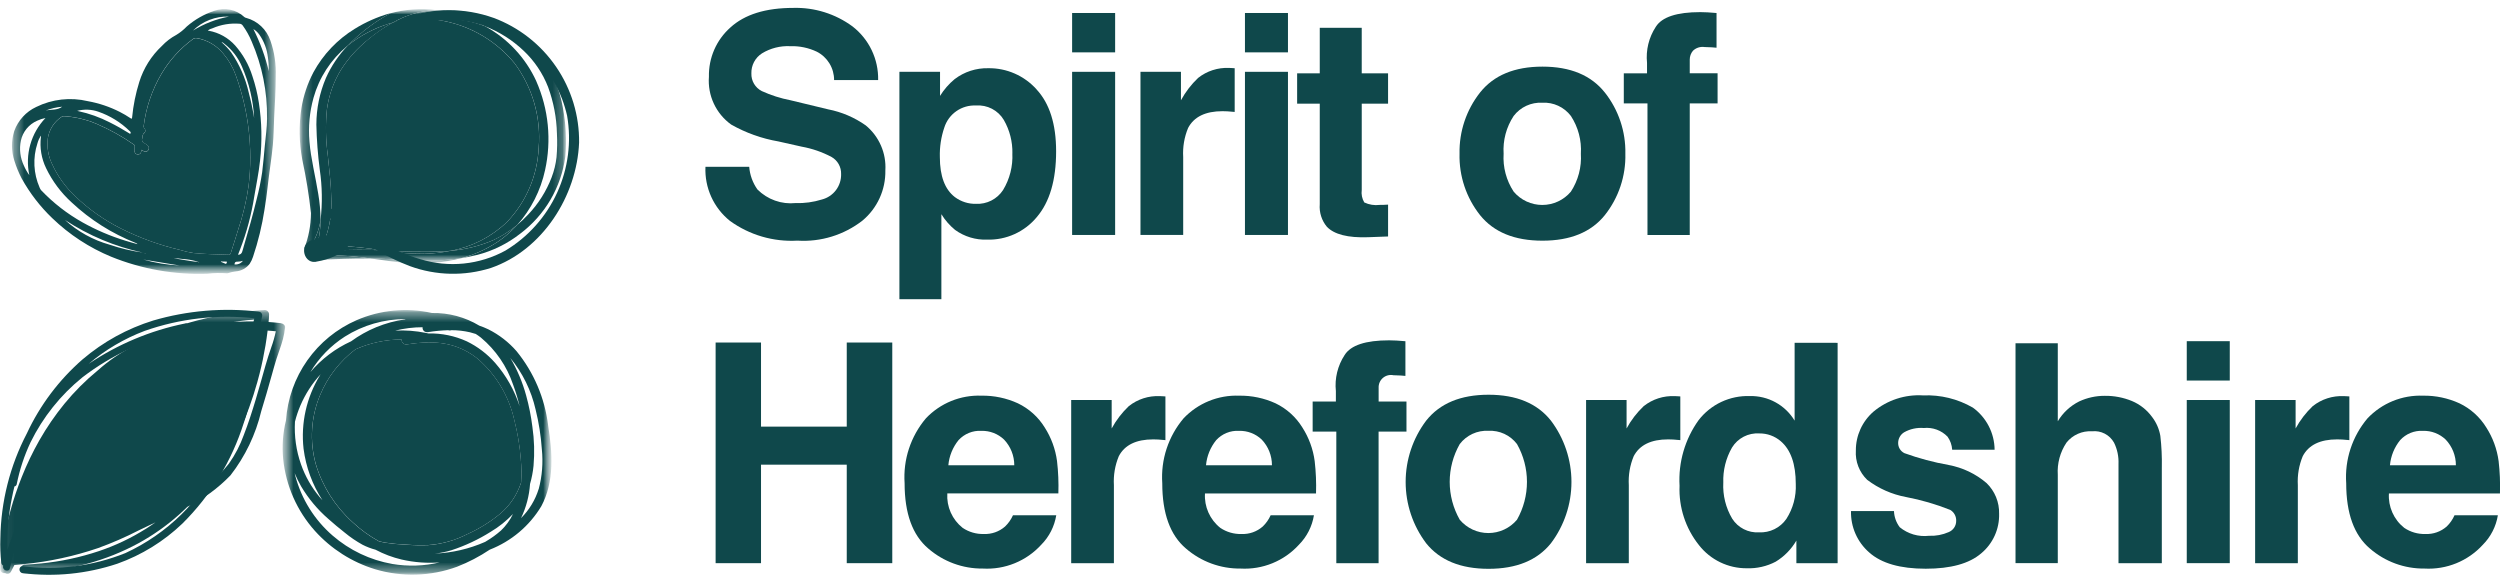 <svg width="260" height="60" viewBox="0 0 260 60" fill="none" xmlns="http://www.w3.org/2000/svg">
<path d="M82.738 21.122C83.666 21.151 84.592 21.024 85.478 20.748C86.064 20.597 86.581 20.252 86.944 19.768C87.307 19.284 87.494 18.691 87.475 18.086C87.484 17.73 87.397 17.379 87.222 17.07C87.048 16.76 86.793 16.503 86.484 16.327C85.509 15.809 84.46 15.447 83.373 15.252L80.958 14.71C79.228 14.412 77.563 13.817 76.036 12.951C75.259 12.389 74.638 11.638 74.234 10.768C73.83 9.899 73.656 8.94 73.728 7.984C73.706 7.02 73.894 6.062 74.278 5.178C74.663 4.293 75.236 3.503 75.957 2.862C77.444 1.502 79.626 0.822 82.505 0.822C84.713 0.76 86.878 1.437 88.658 2.745C89.507 3.402 90.192 4.249 90.655 5.218C91.119 6.187 91.349 7.252 91.327 8.326H86.746C86.748 7.717 86.582 7.12 86.266 6.6C85.95 6.08 85.496 5.657 84.955 5.38C84.091 4.969 83.141 4.772 82.185 4.803C81.151 4.752 80.127 5.012 79.244 5.551C78.896 5.774 78.611 6.083 78.419 6.449C78.226 6.814 78.132 7.224 78.144 7.637C78.131 8.015 78.225 8.389 78.418 8.714C78.61 9.04 78.892 9.304 79.23 9.474C80.179 9.907 81.177 10.226 82.202 10.424L86.133 11.373C87.537 11.647 88.866 12.215 90.034 13.039C90.72 13.603 91.263 14.322 91.618 15.136C91.974 15.95 92.131 16.838 92.077 17.724C92.096 18.718 91.892 19.704 91.478 20.608C91.065 21.512 90.454 22.312 89.69 22.947C87.766 24.441 85.364 25.18 82.933 25.026C80.43 25.169 77.954 24.445 75.921 22.978C75.082 22.307 74.413 21.448 73.97 20.47C73.526 19.492 73.319 18.423 73.367 17.35H77.918C77.986 18.196 78.28 19.008 78.77 19.701C79.284 20.22 79.909 20.616 80.598 20.861C81.286 21.107 82.021 21.194 82.748 21.118" fill="#0F484B"/>
<path d="M107.793 9.291C109.155 10.754 109.836 12.902 109.836 15.735C109.836 18.724 109.168 21.003 107.832 22.572C107.206 23.33 106.416 23.935 105.522 24.343C104.628 24.75 103.652 24.948 102.67 24.922C101.474 24.967 100.297 24.611 99.326 23.91C98.764 23.449 98.283 22.896 97.903 22.276V31.119H93.538V7.467H97.764V9.974C98.171 9.314 98.685 8.725 99.283 8.23C100.286 7.465 101.52 7.065 102.782 7.094C103.726 7.081 104.662 7.27 105.527 7.649C106.392 8.028 107.166 8.587 107.797 9.289M105.289 15.952C105.313 14.736 105.006 13.535 104.4 12.48C104.106 11.984 103.679 11.58 103.168 11.314C102.657 11.047 102.082 10.929 101.508 10.972C100.782 10.935 100.065 11.14 99.469 11.554C98.872 11.968 98.429 12.568 98.21 13.26C97.871 14.251 97.714 15.295 97.745 16.342C97.745 18.314 98.266 19.7 99.309 20.499C99.943 20.971 100.717 21.218 101.508 21.199C102.06 21.225 102.61 21.107 103.102 20.856C103.595 20.605 104.014 20.229 104.317 19.767C105.013 18.62 105.35 17.292 105.284 15.952" fill="#0F484B"/>
<path d="M115.974 5.445H111.5V1.351H115.974V5.445ZM115.974 24.436H111.5V7.469H115.974V24.436Z" fill="#0F484B"/>
<path d="M127.144 11.564C125.369 11.564 124.175 12.145 123.563 13.308C123.166 14.262 122.991 15.295 123.052 16.328V24.436H118.609V7.469H122.819V10.428C123.287 9.566 123.888 8.783 124.599 8.108C125.512 7.383 126.655 7.013 127.819 7.065C127.902 7.065 127.972 7.065 128.029 7.072C128.085 7.08 128.212 7.085 128.407 7.096V11.642C128.129 11.611 127.881 11.59 127.664 11.579C127.447 11.568 127.272 11.563 127.139 11.564" fill="#0F484B"/>
<path d="M133.948 5.445H129.475V1.351H133.948V5.445ZM133.948 24.436H129.475V7.469H133.948V24.436Z" fill="#0F484B"/>
<path d="M144.36 21.277V24.593L142.27 24.671C140.186 24.744 138.762 24.382 137.998 23.586C137.452 22.93 137.185 22.086 137.255 21.235V10.784H134.902V7.624H137.255V2.892H141.62V7.624H144.359V10.784H141.621V19.751C141.56 20.202 141.653 20.661 141.884 21.053C142.385 21.292 142.944 21.381 143.494 21.31C143.628 21.31 143.77 21.31 143.92 21.303C144.069 21.295 144.216 21.29 144.36 21.28" fill="#0F484B"/>
<path d="M166.901 9.618C168.33 11.429 169.086 13.68 169.037 15.986C169.096 18.301 168.34 20.563 166.901 22.377C165.477 24.146 163.315 25.031 160.415 25.031C157.514 25.031 155.352 24.146 153.928 22.377C152.489 20.563 151.733 18.301 151.792 15.986C151.744 13.68 152.499 11.429 153.928 9.618C155.354 7.826 157.517 6.929 160.416 6.929C163.314 6.929 165.476 7.827 166.902 9.623M160.4 10.682C159.829 10.652 159.259 10.761 158.74 11.001C158.221 11.241 157.768 11.604 157.421 12.059C156.654 13.221 156.287 14.601 156.376 15.991C156.288 17.382 156.655 18.765 157.421 19.93C157.786 20.364 158.241 20.712 158.755 20.952C159.269 21.191 159.83 21.315 160.397 21.315C160.964 21.315 161.524 21.191 162.038 20.952C162.552 20.712 163.008 20.364 163.373 19.93C164.133 18.762 164.497 17.381 164.41 15.991C164.498 14.602 164.134 13.223 163.373 12.059C163.027 11.604 162.576 11.241 162.058 11.001C161.54 10.761 160.971 10.651 160.4 10.682Z" fill="#0F484B"/>
<path d="M178.52 1.351V4.963C178.272 4.931 177.857 4.908 177.275 4.892C177.057 4.86 176.835 4.878 176.625 4.945C176.416 5.012 176.225 5.127 176.067 5.28C175.852 5.535 175.734 5.858 175.734 6.191V7.623H178.629V10.754H175.734V24.438H171.337V10.754H168.875V7.624H171.291V6.539C171.155 5.221 171.477 3.895 172.204 2.787C172.844 1.77 174.387 1.261 176.832 1.261C177.111 1.261 177.364 1.269 177.592 1.284C177.819 1.299 178.129 1.323 178.52 1.354" fill="#0F484B"/>
<path d="M88.062 58.57V48.326H79.146V58.57H74.424V35.623H79.146V44.369H88.062V35.623H92.797V58.57H88.062Z" fill="#0F484B"/>
<path d="M109.851 53.587C109.662 54.748 109.115 55.821 108.287 56.655C107.523 57.492 106.582 58.148 105.533 58.576C104.483 59.005 103.352 59.194 102.22 59.13C100.135 59.153 98.114 58.411 96.539 57.045C94.899 55.654 94.079 53.391 94.079 50.256C93.913 47.801 94.71 45.378 96.3 43.5C97.04 42.722 97.937 42.11 98.931 41.704C99.925 41.299 100.994 41.11 102.067 41.149C103.375 41.129 104.67 41.4 105.86 41.944C107.009 42.495 107.977 43.365 108.646 44.45C109.326 45.509 109.765 46.705 109.931 47.952C110.06 49.069 110.107 50.193 110.07 51.316H98.521C98.477 51.998 98.6 52.679 98.877 53.303C99.155 53.926 99.58 54.474 100.115 54.897C100.763 55.334 101.532 55.558 102.313 55.535C103.124 55.571 103.917 55.292 104.527 54.757C104.874 54.425 105.152 54.028 105.348 53.59L109.851 53.587ZM105.485 48.388C105.487 47.396 105.108 46.44 104.425 45.719C104.112 45.419 103.741 45.183 103.336 45.027C102.931 44.871 102.499 44.797 102.065 44.808C101.622 44.783 101.179 44.856 100.768 45.023C100.357 45.19 99.988 45.447 99.688 45.774C99.082 46.521 98.713 47.432 98.628 48.389L105.485 48.388Z" fill="#0F484B"/>
<path d="M119.938 45.696C118.163 45.696 116.969 46.277 116.357 47.44C115.96 48.395 115.785 49.427 115.846 50.46V58.57H111.404V41.601H115.614V44.559C116.083 43.698 116.684 42.915 117.395 42.239C118.307 41.515 119.451 41.145 120.615 41.197C120.697 41.197 120.767 41.197 120.824 41.204C120.882 41.212 121.008 41.217 121.204 41.228V45.774C120.925 45.743 120.678 45.722 120.461 45.711C120.244 45.7 120.068 45.695 119.934 45.696" fill="#0F484B"/>
<path d="M136.649 53.587C136.46 54.748 135.913 55.82 135.085 56.655C134.321 57.492 133.38 58.148 132.331 58.576C131.281 59.005 130.15 59.194 129.018 59.13C126.933 59.153 124.912 58.411 123.337 57.045C121.696 55.654 120.875 53.392 120.876 50.257C120.71 47.802 121.507 45.378 123.097 43.501C123.837 42.723 124.733 42.111 125.727 41.706C126.721 41.3 127.79 41.111 128.863 41.15C130.17 41.13 131.466 41.401 132.656 41.944C133.805 42.496 134.772 43.366 135.442 44.451C136.122 45.51 136.561 46.706 136.727 47.953C136.856 49.069 136.903 50.194 136.867 51.317H125.318C125.275 51.998 125.398 52.68 125.675 53.303C125.953 53.927 126.377 54.474 126.912 54.898C127.56 55.335 128.33 55.559 129.111 55.536C129.922 55.572 130.714 55.293 131.324 54.758C131.671 54.426 131.95 54.03 132.146 53.591L136.649 53.587ZM132.283 48.388C132.285 47.395 131.906 46.44 131.223 45.719C130.909 45.418 130.539 45.183 130.134 45.027C129.728 44.871 129.296 44.796 128.862 44.808C128.419 44.783 127.976 44.856 127.565 45.023C127.153 45.19 126.785 45.447 126.485 45.774C125.879 46.521 125.51 47.431 125.425 48.389L132.283 48.388Z" fill="#0F484B"/>
<path d="M146.163 35.483V39.094C145.916 39.063 145.501 39.04 144.917 39.024C144.727 38.984 144.53 38.988 144.342 39.035C144.153 39.083 143.978 39.173 143.829 39.298C143.681 39.424 143.563 39.582 143.484 39.76C143.406 39.938 143.37 40.132 143.378 40.326V41.759H146.273V44.888H143.373V58.572H138.977V44.888H136.516V41.756H138.931V40.671C138.793 39.353 139.116 38.028 139.843 36.92C140.483 35.903 142.026 35.394 144.472 35.394C144.75 35.394 145.003 35.402 145.231 35.417C145.459 35.432 145.769 35.456 146.16 35.487" fill="#0F484B"/>
<path d="M161.296 43.745C162.682 45.583 163.431 47.822 163.431 50.124C163.431 52.426 162.682 54.665 161.296 56.502C159.871 58.272 157.709 59.157 154.809 59.157C151.91 59.157 149.748 58.272 148.323 56.502C146.937 54.665 146.187 52.426 146.188 50.124C146.187 47.822 146.937 45.583 148.323 43.745C149.748 41.95 151.91 41.052 154.809 41.052C157.709 41.052 159.871 41.95 161.296 43.745ZM154.794 44.803C154.223 44.773 153.653 44.883 153.134 45.123C152.614 45.364 152.162 45.727 151.814 46.181C151.13 47.38 150.769 48.736 150.769 50.116C150.769 51.496 151.13 52.853 151.814 54.051C152.179 54.485 152.635 54.834 153.149 55.074C153.663 55.313 154.223 55.437 154.79 55.437C155.358 55.437 155.918 55.313 156.432 55.074C156.946 54.834 157.402 54.485 157.767 54.051C158.447 52.851 158.804 51.495 158.804 50.116C158.804 48.737 158.447 47.381 157.767 46.181C157.421 45.727 156.97 45.363 156.452 45.123C155.934 44.883 155.365 44.773 154.794 44.803Z" fill="#0F484B"/>
<path d="M173.488 45.696C171.713 45.696 170.519 46.277 169.907 47.44C169.51 48.395 169.335 49.427 169.396 50.46V58.57H164.953V41.601H169.164V44.559C169.632 43.698 170.233 42.915 170.944 42.239C171.857 41.515 173 41.145 174.164 41.197C174.247 41.197 174.316 41.197 174.373 41.204C174.431 41.212 174.557 41.217 174.753 41.228V45.774C174.475 45.743 174.227 45.722 174.01 45.711C173.793 45.7 173.617 45.695 173.484 45.696" fill="#0F484B"/>
<path d="M191.112 35.655V58.57H186.824V56.22C186.301 57.12 185.562 57.874 184.672 58.415C183.748 58.9 182.713 59.136 181.67 59.1C180.711 59.107 179.764 58.894 178.902 58.477C178.039 58.06 177.283 57.45 176.693 56.695C175.298 54.949 174.581 52.756 174.674 50.523C174.534 48.083 175.236 45.67 176.663 43.686C177.289 42.879 178.097 42.232 179.021 41.798C179.946 41.365 180.96 41.156 181.98 41.19C182.913 41.167 183.835 41.391 184.654 41.84C185.472 42.288 186.157 42.945 186.64 43.744V35.648L191.112 35.655ZM179.222 50.195C179.156 51.51 179.479 52.814 180.151 53.946C180.447 54.409 180.861 54.785 181.351 55.034C181.841 55.283 182.389 55.397 182.937 55.364C183.492 55.392 184.045 55.279 184.543 55.034C185.042 54.788 185.469 54.42 185.785 53.963C186.477 52.883 186.818 51.616 186.761 50.335C186.761 48.259 186.24 46.776 185.198 45.886C184.578 45.353 183.785 45.066 182.969 45.076C182.406 45.039 181.844 45.157 181.343 45.416C180.843 45.675 180.422 46.066 180.128 46.547C179.491 47.655 179.178 48.92 179.223 50.197" fill="#0F484B"/>
<path d="M205.161 42.379C205.858 42.881 206.428 43.54 206.824 44.303C207.22 45.065 207.431 45.911 207.439 46.77H203.027C202.996 46.283 202.83 45.814 202.547 45.416C202.23 45.087 201.842 44.835 201.413 44.679C200.984 44.523 200.525 44.466 200.071 44.513C199.358 44.453 198.642 44.61 198.02 44.964C197.839 45.077 197.689 45.233 197.583 45.417C197.476 45.602 197.417 45.81 197.409 46.023C197.397 46.251 197.452 46.478 197.568 46.675C197.684 46.871 197.855 47.029 198.06 47.129C199.555 47.669 201.093 48.08 202.658 48.359C204.117 48.628 205.478 49.278 206.605 50.242C207.031 50.655 207.367 51.152 207.591 51.702C207.815 52.251 207.923 52.841 207.907 53.434C207.928 54.217 207.772 54.994 207.448 55.708C207.125 56.421 206.644 57.052 206.042 57.552C204.798 58.616 202.876 59.147 200.275 59.147C197.623 59.147 195.665 58.584 194.401 57.458C193.787 56.925 193.299 56.263 192.971 55.518C192.643 54.774 192.484 53.967 192.505 53.154H196.973C196.997 53.763 197.208 54.35 197.576 54.835C197.998 55.178 198.484 55.434 199.006 55.587C199.528 55.739 200.075 55.785 200.615 55.722C201.323 55.754 202.028 55.621 202.677 55.334C202.906 55.238 203.102 55.076 203.238 54.867C203.375 54.659 203.446 54.415 203.443 54.166C203.452 53.939 203.399 53.713 203.29 53.513C203.181 53.313 203.02 53.146 202.824 53.03C201.338 52.438 199.798 51.99 198.226 51.691C196.758 51.418 195.374 50.805 194.186 49.901C193.78 49.508 193.465 49.032 193.261 48.505C193.058 47.978 192.972 47.413 193.009 46.849C193.005 46.083 193.167 45.326 193.484 44.629C193.8 43.932 194.264 43.311 194.843 42.81C196.284 41.608 198.132 41.004 200.005 41.122C201.808 41.045 203.596 41.482 205.159 42.383" fill="#0F484B"/>
<path d="M224.829 48.609V58.572H220.324V48.248C220.357 47.484 220.198 46.724 219.86 46.038C219.637 45.637 219.301 45.311 218.893 45.1C218.486 44.89 218.025 44.804 217.569 44.855C217.065 44.823 216.56 44.913 216.098 45.118C215.636 45.322 215.23 45.635 214.915 46.03C214.252 47.018 213.934 48.197 214.01 49.384V58.569H209.614V35.701H214.01V43.812C214.539 42.927 215.309 42.212 216.231 41.75C217.062 41.363 217.969 41.164 218.885 41.166C219.859 41.152 220.825 41.337 221.725 41.709C222.564 42.062 223.289 42.638 223.823 43.374C224.261 43.947 224.553 44.617 224.675 45.328C224.801 46.416 224.852 47.51 224.83 48.605" fill="#0F484B"/>
<path d="M231.896 39.577H227.423V35.483H231.896V39.577ZM231.896 58.568H227.423V41.601H231.896V58.568Z" fill="#0F484B"/>
<path d="M243.068 45.696C241.292 45.696 240.099 46.277 239.487 47.44C239.089 48.395 238.915 49.427 238.975 50.46V58.57H234.533V41.601H238.743V44.559C239.212 43.698 239.813 42.915 240.524 42.239C241.436 41.515 242.58 41.145 243.744 41.197C243.826 41.197 243.896 41.197 243.953 41.204C244.011 41.212 244.136 41.217 244.333 41.228V45.774C244.054 45.743 243.807 45.722 243.59 45.711C243.373 45.7 243.197 45.695 243.063 45.696" fill="#0F484B"/>
<path d="M259.779 53.587C259.59 54.748 259.043 55.82 258.215 56.655C257.451 57.492 256.51 58.148 255.46 58.577C254.41 59.005 253.279 59.194 252.147 59.13C250.062 59.153 248.041 58.411 246.466 57.045C244.825 55.654 244.005 53.392 244.005 50.257C243.839 47.802 244.636 45.378 246.226 43.501C246.966 42.723 247.862 42.111 248.856 41.705C249.85 41.3 250.919 41.111 251.992 41.15C253.299 41.13 254.595 41.401 255.785 41.945C256.934 42.496 257.901 43.366 258.571 44.451C259.251 45.511 259.689 46.706 259.856 47.953C259.985 49.069 260.032 50.194 259.995 51.317H248.448C248.404 51.998 248.527 52.68 248.805 53.304C249.083 53.928 249.507 54.475 250.043 54.898C250.691 55.336 251.46 55.559 252.241 55.536C253.052 55.571 253.845 55.293 254.455 54.758C254.801 54.425 255.078 54.027 255.271 53.587H259.779ZM255.413 48.388C255.415 47.395 255.036 46.44 254.353 45.719C254.039 45.418 253.669 45.183 253.264 45.027C252.858 44.871 252.426 44.796 251.992 44.808C251.549 44.783 251.106 44.856 250.695 45.023C250.284 45.19 249.915 45.447 249.615 45.774C249.009 46.521 248.64 47.431 248.555 48.389L255.413 48.388Z" fill="#0F484B"/>
<mask id="mask0_2039_1461" style="mask-type:luminance" maskUnits="userSpaceOnUse" x="29" y="32" width="29" height="28">
<path d="M57.348 32.241H29.391V59.763H57.348V32.241Z" fill="white"/>
</mask>
<g mask="url(#mask0_2039_1461)">
<mask id="mask1_2039_1461" style="mask-type:luminance" maskUnits="userSpaceOnUse" x="29" y="32" width="29" height="28">
<path d="M57.348 32.241H29.391V59.763H57.348V32.241Z" fill="white"/>
</mask>
<g mask="url(#mask1_2039_1461)">
<path d="M57.009 44.266C57.453 47.039 57.675 50.084 56.299 52.641C55.061 54.701 53.173 56.292 50.933 57.165C49.865 57.88 48.723 58.476 47.526 58.943C44.781 59.947 41.785 60.035 38.987 59.193C36.589 58.455 34.435 57.081 32.756 55.218C30.894 53.14 29.737 50.526 29.45 47.751C29.317 46.396 29.417 45.029 29.744 43.708C29.9 41.468 30.666 39.314 31.959 37.48C33.253 35.645 35.024 34.2 37.081 33.301C39.554 32.227 42.304 31.965 44.935 32.553C46.664 32.52 48.367 32.976 49.848 33.868C50.17 33.977 50.484 34.105 50.79 34.252C51.906 34.81 52.901 35.581 53.72 36.522C55.527 38.741 56.668 41.428 57.01 44.27M56.026 50.86C56.384 49.513 56.495 48.112 56.352 46.725C56.256 45.328 56.038 43.941 55.7 42.581C55.252 40.616 54.352 38.782 53.071 37.225C53.792 38.448 54.346 39.761 54.719 41.131C55.015 42.203 55.233 43.295 55.37 44.399C55.565 45.737 55.605 47.093 55.488 48.441C55.425 49.079 55.303 49.711 55.125 50.327C55.042 51.561 54.724 52.768 54.188 53.883C55.037 53.038 55.666 51.999 56.022 50.855M54.194 50.162C54.244 49.374 54.234 48.584 54.165 47.797C54.058 46.406 53.828 45.026 53.48 43.674C52.929 41.22 51.613 39.005 49.721 37.348C48.815 36.603 47.748 36.078 46.605 35.815C46.003 35.684 45.389 35.617 44.774 35.615C44.682 35.652 44.581 35.657 44.485 35.632L44.429 35.617C43.738 35.639 43.049 35.705 42.367 35.815C42.247 35.846 42.119 35.829 42.011 35.768C41.903 35.708 41.822 35.608 41.785 35.489C41.77 35.431 41.767 35.369 41.776 35.309C40.12 35.312 38.483 35.66 36.97 36.332C35.336 37.565 34.062 39.214 33.281 41.106C32.34 43.37 32.182 45.882 32.831 48.246C33.526 50.577 34.85 52.672 36.657 54.301C37.489 55.083 38.417 55.757 39.419 56.305C39.625 56.359 39.833 56.403 40.045 56.44C40.77 56.548 41.501 56.618 42.234 56.649C42.986 56.708 43.74 56.725 44.493 56.699C45.923 56.598 47.318 56.209 48.593 55.553C49.84 54.995 51.006 54.27 52.057 53.397C53.031 52.561 53.76 51.478 54.168 50.262C54.178 50.228 54.188 50.197 54.197 50.165M54.038 42.244C53.858 41.481 53.632 40.731 53.36 39.996C52.716 38.092 51.56 36.402 50.018 35.113C49.844 34.976 49.664 34.849 49.476 34.73C49.277 34.663 49.077 34.605 48.871 34.556C48.239 34.411 47.592 34.338 46.943 34.339C46.852 34.374 46.751 34.379 46.657 34.353L46.603 34.341C45.913 34.362 45.224 34.427 44.542 34.538C44.467 34.551 44.391 34.551 44.316 34.538C44.231 34.524 44.153 34.486 44.089 34.428C44.026 34.37 43.981 34.295 43.96 34.212C43.945 34.153 43.942 34.092 43.95 34.032C42.989 34.033 42.032 34.151 41.099 34.384C42.172 34.327 43.247 34.408 44.298 34.625C44.382 34.642 44.465 34.659 44.549 34.68C45.927 34.646 47.294 34.926 48.547 35.499C49.668 36.045 50.67 36.807 51.495 37.742C52.641 39.057 53.507 40.591 54.04 42.251M52.087 55.189C52.61 54.691 53.039 54.103 53.353 53.452C52.667 54.176 51.883 54.802 51.026 55.311C49.747 56.116 48.373 56.76 46.937 57.229C46.375 57.398 45.799 57.514 45.215 57.574C47.023 57.499 48.8 57.086 50.456 56.356L50.591 56.272C51.123 55.958 51.623 55.594 52.087 55.186M45.752 58.489C44.419 58.591 43.078 58.492 41.774 58.193C40.826 57.97 39.911 57.626 39.051 57.169C38.587 57.046 38.137 56.874 37.709 56.656C37.053 56.294 36.431 55.871 35.854 55.394C35.269 54.931 34.691 54.457 34.137 53.958C33.022 52.99 32.07 51.849 31.316 50.58C31.063 50.138 30.839 49.68 30.644 49.209C30.667 49.306 30.691 49.404 30.715 49.501C31.357 51.91 32.708 54.071 34.594 55.702C36.356 57.229 38.5 58.248 40.797 58.652C42.443 58.931 44.128 58.874 45.752 58.485M42.16 33.209C42.159 33.2 42.159 33.19 42.16 33.18C39.929 33.183 37.745 33.818 35.859 35.01C34.398 35.948 33.172 37.211 32.278 38.699C33.436 37.334 34.881 36.242 36.51 35.499C37.318 34.907 38.195 34.414 39.121 34.031C40.094 33.632 41.112 33.356 42.153 33.209M33.243 51.694C33.338 51.806 33.435 51.917 33.535 52.028C32.487 50.411 31.815 48.58 31.57 46.669C31.275 44.015 31.87 41.339 33.261 39.061C33.289 39.015 33.317 38.968 33.346 38.923C32.464 39.88 31.752 40.981 31.24 42.178C31.008 42.721 30.82 43.28 30.677 43.852C30.59 45.359 30.803 46.868 31.305 48.291C31.74 49.533 32.397 50.686 33.243 51.694Z" fill="#0F484B"/>
<path d="M54.168 47.798C54.238 48.584 54.248 49.375 54.199 50.163L54.169 50.259C53.762 51.476 53.033 52.56 52.06 53.397C51.008 54.27 49.842 54.995 48.595 55.554C47.319 56.205 45.926 56.592 44.497 56.69C43.744 56.715 42.99 56.699 42.239 56.64C41.506 56.609 40.775 56.539 40.049 56.431C39.832 56.394 39.628 56.35 39.423 56.297C38.421 55.749 37.493 55.075 36.661 54.293C34.854 52.664 33.531 50.57 32.837 48.239C32.187 45.875 32.344 43.363 33.285 41.099C34.066 39.207 35.34 37.558 36.975 36.325C38.488 35.653 40.124 35.305 41.78 35.302C41.771 35.362 41.775 35.424 41.79 35.483C41.826 35.601 41.907 35.701 42.015 35.761C42.124 35.822 42.251 35.839 42.371 35.808C43.053 35.698 43.742 35.632 44.433 35.611L44.488 35.624C44.584 35.65 44.685 35.645 44.777 35.608C45.392 35.61 46.006 35.677 46.607 35.808C47.75 36.071 48.817 36.596 49.723 37.341C51.616 38.998 52.934 41.213 53.488 43.667C53.836 45.019 54.065 46.399 54.171 47.791" fill="#0F484B"/>
</g>
</g>
<mask id="mask2_2039_1461" style="mask-type:luminance" maskUnits="userSpaceOnUse" x="1" y="0" width="28" height="29">
<path d="M28.678 0.958H1.242V28.48H28.678V0.958Z" fill="white"/>
</mask>
<g mask="url(#mask2_2039_1461)">
<mask id="mask3_2039_1461" style="mask-type:luminance" maskUnits="userSpaceOnUse" x="1" y="0" width="28" height="29">
<path d="M28.678 0.958H1.242V28.48H28.678V0.958Z" fill="white"/>
</mask>
<g mask="url(#mask3_2039_1461)">
<path d="M17.893 26.829H17.886H17.867L17.884 26.836L17.893 26.829ZM14.716 15.577C14.708 15.628 14.704 15.661 14.699 15.694C14.671 15.934 14.547 16.057 14.336 16.053C14.287 16.052 14.238 16.041 14.193 16.021C14.148 16 14.108 15.97 14.075 15.932C14.043 15.895 14.019 15.851 14.005 15.803C13.991 15.756 13.987 15.706 13.993 15.657C13.993 15.514 13.993 15.371 14.005 15.223C14.012 15.183 14.006 15.143 13.989 15.106C13.971 15.07 13.943 15.04 13.909 15.02C12.701 14.177 11.41 13.46 10.056 12.88C8.995 12.427 7.864 12.158 6.713 12.083C6.613 12.066 6.509 12.084 6.422 12.137C6.036 12.386 5.708 12.714 5.458 13.1C5.209 13.486 5.044 13.92 4.976 14.374C4.859 15.286 5.01 16.212 5.41 17.039C5.985 18.307 6.804 19.45 7.819 20.403C9.206 21.737 10.785 22.856 12.502 23.725C14.474 24.722 16.557 25.481 18.708 25.987C19.163 26.129 19.628 26.238 20.098 26.312C21.313 26.421 22.529 26.466 23.749 26.494C23.778 26.5 23.808 26.499 23.837 26.492C23.866 26.486 23.893 26.473 23.918 26.456C23.941 26.438 23.961 26.415 23.976 26.39C23.991 26.364 24.001 26.335 24.004 26.306C24.258 25.493 24.534 24.688 24.773 23.872C25.273 22.386 25.637 20.857 25.858 19.305C26.315 15.421 25.854 11.483 24.513 7.809C24.217 6.988 23.776 6.227 23.211 5.562C22.518 4.714 21.542 4.145 20.463 3.96C20.394 3.946 20.323 3.947 20.254 3.963C20.185 3.979 20.121 4.01 20.066 4.054C18.73 5.031 17.61 6.272 16.773 7.7C15.804 9.358 15.18 11.196 14.941 13.101C14.933 13.144 14.935 13.187 14.948 13.229C14.96 13.27 14.982 13.308 15.012 13.339C15.045 13.37 15.07 13.407 15.088 13.449C15.106 13.49 15.115 13.534 15.115 13.579C15.115 13.624 15.106 13.669 15.088 13.71C15.07 13.751 15.045 13.789 15.012 13.82C14.795 13.974 14.828 14.188 14.787 14.394C14.769 14.443 14.761 14.495 14.764 14.547C14.767 14.6 14.781 14.65 14.804 14.697C14.827 14.744 14.859 14.786 14.899 14.82C14.938 14.854 14.984 14.88 15.034 14.896C15.143 14.954 15.244 15.024 15.336 15.106C15.374 15.133 15.407 15.169 15.432 15.21C15.457 15.25 15.474 15.296 15.481 15.343C15.488 15.39 15.485 15.438 15.473 15.485C15.462 15.531 15.441 15.574 15.412 15.612C15.387 15.651 15.355 15.685 15.317 15.711C15.279 15.737 15.236 15.755 15.191 15.764C15.146 15.773 15.1 15.772 15.055 15.762C15.01 15.753 14.967 15.734 14.93 15.707C14.864 15.67 14.802 15.628 14.713 15.574M4.247 14.108C4.247 14.106 4.247 14.103 4.247 14.101L4.259 14.087C4.259 14.087 4.25 14.087 4.248 14.093C4.247 14.1 4.247 14.093 4.247 14.101C4.247 14.103 4.248 14.105 4.248 14.107C4.093 14.354 3.974 14.621 3.895 14.902C3.4 16.412 3.48 18.052 4.12 19.507C4.156 19.61 4.212 19.706 4.283 19.788C5.549 21.116 7.006 22.247 8.608 23.142C10.012 23.926 11.496 24.559 13.034 25.031C13.241 25.095 13.451 25.154 13.66 25.215C13.87 25.276 14.06 25.324 14.288 25.39C14.26 25.346 14.255 25.33 14.244 25.325C14.196 25.302 14.146 25.277 14.096 25.257C11.639 24.286 9.386 22.86 7.456 21.056C6.349 20.052 5.447 18.845 4.798 17.5C4.306 16.489 4.118 15.359 4.255 14.244C4.269 14.2 4.266 14.152 4.245 14.111M17.893 26.829L17.919 26.838C17.919 26.838 17.927 26.838 17.931 26.83H17.894M8.028 11.529L8.137 11.556C9.277 11.802 10.38 12.196 11.417 12.729C12.106 13.071 12.774 13.455 13.429 13.859C13.47 13.884 13.521 13.951 13.567 13.888C13.585 13.863 13.595 13.832 13.595 13.801C13.595 13.77 13.585 13.74 13.567 13.714C13.54 13.683 13.512 13.653 13.481 13.627C12.557 12.725 11.446 12.038 10.226 11.616C9.519 11.37 8.755 11.339 8.03 11.528M28.68 7.947C28.68 9.398 28.577 10.843 28.51 12.287C28.465 13.22 28.463 14.152 28.375 15.081C28.31 15.758 28.23 16.434 28.131 17.108C27.9 18.663 27.775 20.233 27.51 21.785C27.253 23.455 26.854 25.1 26.316 26.702C26.233 26.961 26.115 27.208 25.966 27.436C25.794 27.663 25.576 27.85 25.327 27.986C25.078 28.122 24.803 28.204 24.519 28.226C24.256 28.255 23.996 28.313 23.746 28.4C23.709 28.418 23.668 28.426 23.627 28.424C22.949 28.372 22.267 28.385 21.592 28.464C18.163 28.591 14.747 27.99 11.568 26.701C9.289 25.76 7.207 24.398 5.432 22.686C4.177 21.484 3.11 20.1 2.266 18.58C1.954 17.987 1.697 17.366 1.498 16.726C1.164 15.719 1.159 14.632 1.485 13.622C1.681 13.076 1.983 12.575 2.375 12.147C2.766 11.718 3.238 11.371 3.763 11.126C5.43 10.304 7.331 10.091 9.138 10.522C10.294 10.73 11.413 11.107 12.459 11.64C12.841 11.834 13.211 12.051 13.567 12.291C13.695 12.381 13.724 12.358 13.74 12.207C13.86 10.958 14.109 9.725 14.484 8.527C14.929 7.096 15.739 5.805 16.834 4.781C17.267 4.319 17.773 3.931 18.332 3.632C18.733 3.391 19.1 3.096 19.423 2.757C20.262 2.028 21.237 1.472 22.293 1.123C22.822 0.933 23.394 0.893 23.945 1.008C24.496 1.123 25.004 1.388 25.414 1.774C25.472 1.821 25.541 1.852 25.614 1.864C26.193 2.021 26.724 2.318 27.16 2.728C27.597 3.138 27.926 3.65 28.119 4.217C28.539 5.415 28.729 6.681 28.678 7.949M27.955 7.406C27.965 6.924 27.935 6.441 27.863 5.964C27.768 5.116 27.462 4.304 26.973 3.604C26.809 3.369 26.598 3.171 26.352 3.023C27.054 4.417 27.591 5.887 27.955 7.404M27.771 12.287C27.81 9.549 27.267 6.833 26.175 4.321C25.928 3.724 25.612 3.158 25.231 2.635C25.195 2.587 25.149 2.547 25.096 2.519C25.043 2.49 24.984 2.473 24.924 2.47C23.956 2.391 22.985 2.554 22.095 2.943C21.925 2.985 21.765 3.059 21.622 3.16C21.628 3.169 21.631 3.177 21.635 3.18C21.661 3.187 21.688 3.194 21.715 3.198C22.776 3.392 23.742 3.933 24.462 4.736C25.274 5.66 25.883 6.744 26.249 7.917C26.553 8.821 26.779 9.749 26.922 10.691C27.229 12.684 27.27 14.709 27.044 16.713C26.914 17.968 26.647 19.2 26.443 20.441C26.148 22.32 25.654 24.162 24.97 25.936C24.899 26.117 24.828 26.298 24.753 26.492C24.853 26.5 24.952 26.471 25.033 26.411C25.113 26.351 25.17 26.265 25.192 26.167C25.258 25.981 25.301 25.788 25.357 25.598C25.837 23.97 26.305 22.343 26.698 20.693C26.938 19.777 27.127 18.849 27.265 17.913C27.38 16.995 27.458 16.068 27.542 15.149C27.63 14.194 27.773 13.238 27.774 12.281M26.183 10.948C26.275 11.382 26.35 11.828 26.431 12.269C26.331 10.432 25.904 8.628 25.169 6.941C24.777 6.007 24.152 5.189 23.354 4.565C23.259 4.495 23.177 4.396 23.047 4.387H23.038L23.046 4.395C23.41 4.71 23.742 5.062 24.035 5.444C24.911 6.714 25.534 8.139 25.872 9.644C25.987 10.078 26.092 10.515 26.186 10.955M25.261 27.125C25.081 27.185 24.892 27.215 24.703 27.214C24.486 27.199 24.391 27.292 24.391 27.502C24.556 27.521 24.724 27.497 24.876 27.43C25.029 27.364 25.162 27.259 25.261 27.125ZM23.549 27.39C23.57 27.341 23.607 27.288 23.6 27.241C23.594 27.194 23.524 27.205 23.482 27.204C23.315 27.198 23.149 27.195 22.982 27.193C22.982 27.205 22.976 27.219 22.974 27.23C23.128 27.294 23.281 27.359 23.435 27.425C23.486 27.448 23.526 27.447 23.549 27.39ZM23.813 1.727C23.122 1.699 22.434 1.814 21.79 2.065C21.146 2.315 20.56 2.695 20.069 3.182C21.217 2.47 22.486 1.977 23.813 1.727ZM20.581 27.244C20.602 27.259 20.625 27.268 20.649 27.272C20.674 27.275 20.699 27.273 20.722 27.265C20.702 27.251 20.679 27.242 20.654 27.238C20.63 27.234 20.605 27.237 20.581 27.244C20.549 27.179 20.48 27.189 20.425 27.172C19.947 27.038 19.456 26.957 18.96 26.932C18.658 26.899 18.358 26.863 18.055 26.823C18.335 26.904 18.622 26.964 18.911 27.001C19.468 27.076 20.018 27.199 20.581 27.239M18.677 27.613L14.907 26.993C16.136 27.343 17.401 27.551 18.677 27.613ZM15.128 26.344C15.128 26.338 15.128 26.333 15.128 26.327H15.05H15.039H15.034L15.027 26.322C15.027 26.322 15.022 26.322 15.018 26.322L15.033 26.329C15.033 26.331 15.033 26.333 15.033 26.335H15.045C15.07 26.343 15.097 26.349 15.123 26.355M14.923 26.308L14.916 26.299V26.311L14.923 26.308ZM11.403 25.449C12.521 25.828 13.673 26.101 14.842 26.267C11.961 25.647 9.221 24.498 6.76 22.879C8.087 24.085 9.677 24.965 11.403 25.449ZM4.748 11.498C5.309 11.355 5.93 11.505 6.473 11.098C5.881 11.147 5.3 11.281 4.748 11.498ZM4.732 12.272C4.432 12.329 4.14 12.424 3.864 12.556C3.437 12.741 3.061 13.025 2.766 13.386C2.471 13.746 2.267 14.172 2.17 14.627C1.99 15.501 2.098 16.409 2.479 17.216C2.631 17.569 2.822 17.904 3.049 18.213C2.823 17.161 2.858 16.069 3.151 15.034C3.444 13.998 3.987 13.049 4.732 12.272Z" fill="#0F484B"/>
<path d="M24.513 7.813C25.853 11.487 26.314 15.424 25.857 19.308C25.636 20.86 25.272 22.388 24.772 23.873C24.532 24.689 24.257 25.495 24.003 26.309C23.999 26.338 23.99 26.367 23.975 26.392C23.96 26.418 23.94 26.441 23.916 26.458C23.892 26.476 23.865 26.489 23.836 26.495C23.807 26.502 23.777 26.503 23.748 26.497C22.528 26.469 21.311 26.428 20.097 26.315C19.627 26.24 19.162 26.131 18.707 25.989C16.556 25.484 14.473 24.725 12.501 23.728C10.784 22.86 9.206 21.741 7.818 20.409C6.803 19.455 5.985 18.312 5.41 17.044C5.009 16.217 4.859 15.291 4.975 14.379C5.045 13.926 5.211 13.493 5.46 13.109C5.71 12.724 6.038 12.397 6.423 12.148C6.511 12.096 6.614 12.078 6.714 12.095C7.865 12.169 8.996 12.439 10.057 12.892C11.411 13.472 12.702 14.189 13.91 15.031C13.944 15.052 13.972 15.082 13.989 15.118C14.007 15.154 14.012 15.195 14.006 15.234C13.995 15.378 13.994 15.52 13.994 15.668C13.988 15.718 13.991 15.768 14.005 15.815C14.019 15.863 14.043 15.907 14.076 15.944C14.108 15.982 14.149 16.012 14.194 16.033C14.239 16.053 14.288 16.064 14.337 16.065C14.547 16.065 14.671 15.946 14.7 15.707L14.716 15.588C14.803 15.641 14.865 15.684 14.933 15.721C14.97 15.748 15.013 15.767 15.058 15.776C15.103 15.786 15.15 15.787 15.195 15.778C15.24 15.769 15.283 15.751 15.321 15.725C15.359 15.699 15.391 15.665 15.416 15.626C15.445 15.588 15.466 15.545 15.477 15.498C15.489 15.452 15.492 15.404 15.485 15.357C15.477 15.309 15.461 15.264 15.436 15.223C15.411 15.183 15.379 15.147 15.34 15.119C15.248 15.037 15.147 14.967 15.038 14.91C14.988 14.894 14.942 14.868 14.903 14.834C14.863 14.8 14.831 14.758 14.807 14.711C14.784 14.665 14.771 14.614 14.768 14.561C14.765 14.509 14.772 14.457 14.79 14.408C14.831 14.201 14.797 13.986 15.015 13.833C15.048 13.803 15.074 13.765 15.091 13.724C15.109 13.683 15.118 13.638 15.118 13.594C15.118 13.549 15.109 13.505 15.091 13.463C15.074 13.422 15.048 13.385 15.015 13.354C14.985 13.322 14.963 13.285 14.951 13.243C14.938 13.202 14.936 13.158 14.944 13.115C15.183 11.209 15.807 9.372 16.777 7.714C17.613 6.287 18.733 5.047 20.068 4.07C20.123 4.027 20.187 3.996 20.256 3.979C20.324 3.963 20.395 3.962 20.464 3.976C21.54 4.158 22.515 4.722 23.21 5.563C23.775 6.228 24.216 6.989 24.512 7.811" fill="#0F484B"/>
<path d="M23.043 4.386L23.036 4.379H23.043" fill="#0F484B"/>
<path d="M17.893 26.828H17.884L17.867 26.82H17.884H17.893" fill="#0F484B"/>
<path d="M15.05 26.329H15.038C15.038 26.327 15.038 26.324 15.038 26.322H15.044H15.055" fill="#0F484B"/>
<path d="M4.244 14.106V14.1C4.244 14.103 4.244 14.104 4.244 14.106Z" fill="#0F484B"/>
</g>
</g>
<mask id="mask4_2039_1461" style="mask-type:luminance" maskUnits="userSpaceOnUse" x="0" y="32" width="30" height="28">
<path d="M29.651 32.241H0.031V59.68H29.651V32.241Z" fill="white"/>
</mask>
<g mask="url(#mask4_2039_1461)">
<mask id="mask5_2039_1461" style="mask-type:luminance" maskUnits="userSpaceOnUse" x="0" y="32" width="30" height="28">
<path d="M29.651 32.241H0.031V59.68H29.651V32.241Z" fill="white"/>
</mask>
<g mask="url(#mask5_2039_1461)">
<path d="M29.198 33.612C29.415 33.638 29.681 33.801 29.65 34.062C29.605 34.458 29.532 34.85 29.433 35.236C29.249 35.946 28.976 36.626 28.753 37.323C28.571 37.891 28.417 38.468 28.255 39.041C27.905 40.285 27.554 41.528 27.17 42.761C26.592 45.188 25.501 47.464 23.97 49.435C22.675 50.781 21.156 51.891 19.48 52.715C19.198 52.995 18.908 53.267 18.611 53.53C17.325 54.673 15.914 55.668 14.405 56.496C12.722 57.411 10.938 58.125 9.088 58.625C6.965 59.191 4.786 59.525 2.591 59.622C2.028 59.65 2.014 58.805 2.539 58.725H2.591C3.155 58.697 3.718 58.655 4.28 58.599C6.322 58.398 8.336 57.967 10.283 57.316C11.98 56.747 13.604 55.978 15.12 55.026C15.482 54.8 15.832 54.566 16.169 54.325C15.581 54.6 14.993 54.877 14.413 55.165C13.053 55.863 11.65 56.474 10.213 56.996C7.725 57.845 5.147 58.405 2.53 58.665C2.187 58.702 1.843 58.733 1.501 58.76C1.378 58.989 1.257 59.218 1.139 59.452C1.114 59.506 1.076 59.553 1.03 59.591C0.984 59.629 0.93 59.656 0.872 59.67C0.814 59.684 0.753 59.685 0.695 59.673C0.636 59.661 0.581 59.636 0.534 59.599C0.471 59.613 0.405 59.612 0.343 59.596C0.281 59.58 0.223 59.55 0.174 59.508C0.125 59.466 0.087 59.413 0.062 59.353C0.038 59.294 0.027 59.23 0.031 59.165C0.031 59.152 0.031 59.137 0.031 59.123C0.031 58.797 0.08 58.464 0.115 58.14C0.194 57.412 0.302 56.685 0.433 55.964C0.611 54.984 0.835 54.014 1.102 53.051C1.426 51.88 1.815 50.727 2.267 49.599C2.788 48.29 3.398 47.019 4.093 45.794C4.854 44.458 5.725 43.187 6.697 41.996C7.738 40.725 8.902 39.559 10.172 38.518L10.204 38.491C11.238 37.57 12.38 36.779 13.606 36.134C13.982 35.917 14.364 35.709 14.75 35.51C16.58 34.582 18.504 33.852 20.489 33.334C22.795 32.74 25.154 32.374 27.532 32.241C27.651 32.242 27.766 32.289 27.85 32.374C27.935 32.459 27.982 32.573 27.983 32.693C27.983 32.707 27.983 32.721 27.983 32.735C27.979 32.986 27.962 33.237 27.932 33.487C28.355 33.517 28.778 33.557 29.2 33.61M28.688 34.454C28.57 34.442 28.454 34.429 28.336 34.42C28.169 34.405 28 34.392 27.832 34.381C27.768 34.903 27.694 35.423 27.608 35.942C27.443 36.928 27.239 37.904 26.993 38.872C26.917 39.168 26.84 39.463 26.757 39.757C26.51 40.64 26.229 41.514 25.915 42.377C25.436 43.69 24.872 44.97 24.227 46.211C23.543 47.526 22.752 48.783 21.862 49.968C21.753 50.112 21.645 50.253 21.536 50.394C22.396 49.785 23.162 49.051 23.806 48.217C24.455 47.3 24.976 46.299 25.354 45.242C25.827 44.031 26.222 42.791 26.596 41.547C26.771 40.965 26.939 40.38 27.105 39.795C27.271 39.21 27.431 38.624 27.602 38.04C27.785 37.396 27.989 36.763 28.209 36.13C28.409 35.585 28.569 35.026 28.686 34.457M27.036 33.363C27.036 33.301 27.045 33.24 27.051 33.178C26.608 33.209 26.166 33.249 25.724 33.296C25.254 33.346 24.784 33.404 24.313 33.475C25.216 33.423 26.122 33.409 27.026 33.441L27.034 33.363" fill="#0F484B"/>
</g>
</g>
<path d="M26.901 32.411C23.223 31.982 19.496 32.295 15.941 33.332C13.241 34.168 10.739 35.544 8.586 37.376C6.139 39.509 4.165 42.131 2.794 45.073C1.036 48.441 0.093 52.174 0.04 55.972C0.007 56.826 0.039 57.682 0.135 58.532C0.143 58.592 0.165 58.65 0.2 58.7C0.236 58.75 0.283 58.79 0.338 58.817C0.338 58.838 0.328 58.858 0.325 58.88C0.238 59.334 0.943 59.55 1.031 59.092C1.512 56.858 2.337 54.714 3.476 52.734C3.804 52.138 4.156 51.559 4.532 50.997C7.461 51.217 10.405 50.865 13.2 49.961C14.124 49.647 15.023 49.262 15.888 48.811C14.884 50.492 13.615 52.001 12.13 53.278C9.242 55.63 5.809 57.219 2.147 57.9C1.671 58 1.891 58.692 2.364 58.592C5.717 57.949 8.889 56.582 11.659 54.586C13.827 52.959 15.624 50.891 16.933 48.519C17.014 48.372 17.09 48.224 17.167 48.075C18.213 47.424 19.195 46.674 20.097 45.834C21.435 44.578 22.614 43.161 23.607 41.617C24.153 41.634 24.698 41.664 25.241 41.709C24.754 43.81 23.994 45.838 22.982 47.742C20.907 52.06 17.389 55.52 13.037 57.523C9.66 58.878 5.994 59.348 2.385 58.889C1.914 58.84 1.902 59.565 2.372 59.614C5.682 60.018 9.041 59.68 12.204 58.625C14.725 57.728 17.027 56.308 18.961 54.459C21.911 51.539 24.105 47.945 25.352 43.986C25.636 43.17 25.865 42.337 26.037 41.49C26.051 41.436 26.053 41.38 26.042 41.325C26.031 41.27 26.008 41.218 25.975 41.173C25.942 41.129 25.899 41.092 25.849 41.066C25.8 41.039 25.745 41.025 25.69 41.023C25.147 40.971 24.598 40.935 24.052 40.914C25.094 39.17 25.941 37.316 26.577 35.387C26.862 34.572 27.091 33.738 27.261 32.891C27.274 32.836 27.275 32.779 27.263 32.723C27.252 32.667 27.228 32.615 27.193 32.57C27.159 32.525 27.115 32.488 27.065 32.462C27.014 32.436 26.959 32.421 26.902 32.419M4.147 50.241C3.806 50.216 3.467 50.187 3.128 50.15C2.644 50.097 2.639 50.824 3.12 50.876C3.31 50.897 3.499 50.916 3.689 50.932C2.594 52.652 1.702 54.493 1.031 56.418C0.944 56.666 0.859 56.916 0.777 57.169C0.722 55.336 0.882 53.503 1.254 51.707C1.326 51.332 1.409 50.959 1.502 50.588C1.564 50.579 1.62 50.55 1.663 50.505C1.707 50.461 1.734 50.403 1.742 50.342C2.043 48.842 2.524 47.385 3.176 46.001C4.464 43.382 6.308 41.074 8.578 39.238C11.654 36.881 15.219 35.242 19.012 34.441C19.205 36.59 19.11 38.755 18.729 40.879C18.714 40.974 18.697 41.068 18.681 41.162C17.431 41.345 16.198 41.632 14.996 42.021C12.345 42.883 9.896 44.274 7.797 46.11C6.415 47.331 5.189 48.718 4.147 50.241ZM17.811 46.737C18.495 45.153 19.004 43.5 19.331 41.806C20.447 41.668 21.57 41.6 22.695 41.602C21.369 43.581 19.715 45.318 17.804 46.738M24.169 39.13C23.859 39.726 23.524 40.31 23.166 40.881C21.928 40.858 20.691 40.917 19.461 41.057C19.705 39.574 19.83 38.073 19.835 36.57C19.854 35.706 19.812 34.842 19.71 33.984C19.706 33.928 19.689 33.873 19.661 33.823C19.633 33.774 19.594 33.732 19.547 33.699C19.5 33.667 19.447 33.646 19.391 33.636C19.335 33.627 19.278 33.631 19.223 33.647C15.648 34.375 12.251 35.799 9.226 37.839C10.956 36.374 12.924 35.215 15.044 34.413C18.702 33.129 22.6 32.68 26.454 33.099C25.969 35.201 25.205 37.23 24.182 39.13" fill="#0F484B"/>
<mask id="mask6_2039_1461" style="mask-type:luminance" maskUnits="userSpaceOnUse" x="31" y="0" width="28" height="28">
<path d="M58.864 0.958H31.164V27.395H58.864V0.958Z" fill="white"/>
</mask>
<g mask="url(#mask6_2039_1461)">
<mask id="mask7_2039_1461" style="mask-type:luminance" maskUnits="userSpaceOnUse" x="31" y="0" width="28" height="28">
<path d="M58.864 0.958H31.164V27.395H58.864V0.958Z" fill="white"/>
</mask>
<g mask="url(#mask7_2039_1461)">
<path d="M58.53 11.162C58.849 12.845 58.937 14.564 58.794 16.271C58.585 17.854 58.062 19.379 57.258 20.758C56.453 22.136 55.381 23.341 54.106 24.301C52.785 25.336 51.266 26.087 49.641 26.508C49.076 26.657 48.502 26.776 47.924 26.864C49.303 26.506 50.613 25.919 51.798 25.128C52.531 24.629 53.202 24.044 53.797 23.386C54.203 23.045 54.588 22.679 54.949 22.29C56 21.18 56.822 19.875 57.37 18.448C57.628 17.771 57.8 17.065 57.88 16.346C57.95 15.527 57.964 14.704 57.921 13.883C57.882 12.236 57.572 10.607 57.004 9.061C56.445 7.62 55.57 6.322 54.444 5.263C53.289 4.167 51.931 3.307 50.446 2.732C49.969 2.463 49.478 2.223 48.973 2.013C47.906 1.566 46.787 1.257 45.643 1.093C46.905 1.004 48.173 1.125 49.396 1.451C52.358 2.215 54.949 4.014 56.7 6.523C57.621 7.928 58.243 9.507 58.53 11.162Z" fill="#0F484B"/>
<path d="M55.771 8.44C57.054 11.349 57.374 14.592 56.686 17.696C56.228 19.808 55.234 21.768 53.798 23.384C53.042 24.024 52.202 24.559 51.302 24.973C49.894 25.579 48.397 25.954 46.869 26.083C49.085 25.677 51.133 24.626 52.755 23.063C54.725 20.985 55.884 18.27 56.024 15.41C56.294 12.254 55.398 9.108 53.507 6.567C51.649 4.306 49.064 2.758 46.193 2.187C45.209 1.986 44.203 1.913 43.2 1.97C44.147 1.852 45.104 1.852 46.051 1.97C46.315 1.961 46.579 1.961 46.843 1.97C48.078 2.023 49.296 2.279 50.447 2.73C52.791 4.008 54.66 6.01 55.773 8.437" fill="#0F484B"/>
<path d="M53.503 6.567C55.394 9.108 56.289 12.254 56.019 15.41C55.88 18.27 54.72 20.985 52.751 23.063C51.129 24.626 49.081 25.677 46.865 26.083C46.609 26.11 46.354 26.131 46.1 26.147C43.952 26.221 41.803 26.181 39.659 26.025L38.846 25.909C37.073 25.645 35.282 25.522 33.49 25.543C33.612 25.318 33.72 25.087 33.816 24.85C34.303 23.517 34.521 22.101 34.456 20.683C34.434 19.164 34.239 17.651 34.089 16.141C33.873 14.566 33.842 12.972 33.997 11.39C34.19 9.932 34.685 8.53 35.45 7.274C36.199 6.087 37.142 5.033 38.238 4.156C39.056 3.477 39.932 2.872 40.857 2.348C41.24 2.246 41.628 2.163 42.017 2.1C41.9 2.157 41.785 2.217 41.671 2.278C42.169 2.138 42.677 2.036 43.191 1.972C44.193 1.914 45.199 1.987 46.184 2.189C49.054 2.759 51.639 4.307 53.498 6.568" fill="#0F484B"/>
<path d="M51.297 24.972C52.197 24.558 53.036 24.023 53.792 23.383C53.198 24.041 52.527 24.626 51.794 25.125C50.608 25.917 49.299 26.504 47.919 26.862C46.63 27.049 45.327 27.133 44.024 27.111C42.379 27.1 40.742 26.94 39.098 26.894C38.923 26.894 38.75 26.886 38.576 26.884C37.817 26.776 37.066 26.687 36.306 26.633C35.438 26.57 34.576 26.524 33.711 26.537C33.809 26.381 33.904 26.22 33.991 26.059C35.077 26.014 36.162 25.996 37.247 25.983C38.051 25.972 38.855 25.994 39.659 26.028C41.153 26.28 42.665 26.403 44.179 26.395C45.081 26.369 45.98 26.266 46.865 26.086C48.393 25.957 49.889 25.582 51.298 24.976" fill="#0F484B"/>
<path d="M48.974 2.015C49.478 2.225 49.97 2.466 50.447 2.734C49.296 2.283 48.078 2.027 46.843 1.974C46.579 1.964 46.314 1.964 46.051 1.974C45.104 1.856 44.146 1.856 43.2 1.974C42.806 1.997 42.413 2.04 42.023 2.101C42.97 1.622 43.991 1.303 45.042 1.155C45.242 1.128 45.443 1.108 45.644 1.093C46.788 1.258 47.906 1.568 48.972 2.015" fill="#0F484B"/>
<path d="M46.099 26.148C46.354 26.132 46.608 26.111 46.864 26.084C45.979 26.265 45.08 26.368 44.178 26.393C42.664 26.401 41.151 26.279 39.658 26.027C41.801 26.183 43.951 26.223 46.099 26.148Z" fill="#0F484B"/>
<path d="M45.374 1.055C45.464 1.066 45.555 1.078 45.645 1.092C45.445 1.107 45.245 1.128 45.044 1.155C43.991 1.302 42.97 1.621 42.021 2.1C41.632 2.164 41.245 2.247 40.861 2.349C41.186 2.166 41.52 1.998 41.855 1.846C42.967 1.36 44.161 1.092 45.374 1.055Z" fill="#0F484B"/>
<path d="M44.028 27.109C45.331 27.131 46.634 27.047 47.924 26.86C46.074 27.335 44.157 27.498 42.253 27.341C41.022 27.247 39.803 27.054 38.58 26.885C38.754 26.885 38.928 26.885 39.102 26.894C40.746 26.938 42.382 27.098 44.027 27.111" fill="#0F484B"/>
<path d="M40.588 1.388C42.146 0.962 43.772 0.849 45.373 1.056C44.16 1.092 42.965 1.361 41.854 1.847C41.518 1.998 41.186 2.165 40.859 2.348C40.56 2.429 40.264 2.519 39.971 2.623C39.836 2.67 39.702 2.719 39.567 2.771L39.342 2.862L39.276 2.889L39.26 2.896H39.251L39.237 2.903H39.23L39.211 2.91C38.878 3.057 38.547 3.213 38.225 3.385C37.501 3.765 36.816 4.215 36.178 4.728C37.279 3.591 38.523 2.603 39.88 1.788C40.114 1.644 40.351 1.507 40.59 1.379" fill="#0F484B"/>
<path d="M42.019 2.099C42.409 2.036 42.802 1.994 43.196 1.972C42.683 2.036 42.175 2.138 41.677 2.278C41.792 2.217 41.906 2.156 42.023 2.1" fill="#0F484B"/>
<path d="M40.505 1.408L40.587 1.387C40.347 1.515 40.111 1.652 39.876 1.796C38.519 2.61 37.274 3.598 36.174 4.736C36.148 4.756 36.12 4.778 36.094 4.8C34.412 6.191 33.195 8.064 32.606 10.166C32.196 11.64 32.052 13.177 32.181 14.702C32.332 16.547 32.81 18.345 33.099 20.168C33.252 21.064 33.331 21.971 33.336 22.881C33.196 23.848 32.848 24.773 32.316 25.594C32.17 25.604 31.773 25.864 31.631 25.878C32.091 24.694 32.332 23.436 32.341 22.166C32.136 20.295 31.834 18.436 31.435 16.598C31.11 14.842 31.078 13.046 31.34 11.28C31.554 9.964 31.979 8.691 32.6 7.511C33.61 5.657 35.09 4.101 36.892 2.999C38.016 2.302 39.232 1.764 40.503 1.399" fill="#0F484B"/>
<path d="M39.972 2.622C40.265 2.514 40.561 2.427 40.859 2.348C39.934 2.872 39.058 3.477 38.24 4.156C37.144 5.033 36.201 6.086 35.452 7.273C34.687 8.53 34.192 9.932 33.999 11.389C33.843 12.971 33.874 14.566 34.09 16.14C34.243 17.651 34.435 19.163 34.457 20.683C34.522 22.101 34.304 23.517 33.817 24.85C33.721 25.087 33.613 25.318 33.491 25.542C33.35 25.542 33.207 25.542 33.066 25.553L32.957 25.56C32.981 25.48 33.004 25.4 33.026 25.322C33.235 24.526 33.341 23.706 33.339 22.883C33.539 21.145 33.511 19.388 33.258 17.657C33.053 16.098 32.934 14.527 32.902 12.954C32.905 11.288 33.244 9.639 33.898 8.107C34.455 6.857 35.226 5.715 36.177 4.732C36.814 4.219 37.499 3.769 38.224 3.389C38.549 3.218 38.875 3.063 39.211 2.914L39.23 2.907H39.238L39.261 2.898L39.277 2.89L39.342 2.864L39.568 2.774C39.702 2.722 39.837 2.672 39.972 2.626" fill="#0F484B"/>
<path d="M39.259 2.897L39.236 2.906L39.25 2.899H39.259" fill="#0F484B"/>
<path d="M38.84 25.91L39.654 26.026C38.851 25.992 38.047 25.97 37.242 25.981C36.157 25.995 35.071 26.012 33.986 26.057C33.898 26.218 33.804 26.382 33.706 26.535C33.408 26.535 33.11 26.544 32.812 26.562C33.064 26.243 33.288 25.902 33.48 25.544C35.273 25.523 37.063 25.645 38.836 25.91" fill="#0F484B"/>
<path d="M38.58 26.883C37.632 26.869 36.685 26.891 35.739 26.918C34.956 26.94 34.175 26.971 33.395 27.012C33.507 26.856 33.615 26.697 33.72 26.535C34.588 26.528 35.451 26.569 36.315 26.631C37.074 26.686 37.834 26.779 38.585 26.883" fill="#0F484B"/>
<path d="M33.337 22.882C33.339 23.706 33.233 24.526 33.023 25.322C33.002 25.4 32.979 25.481 32.955 25.56C32.738 25.569 32.529 25.581 32.317 25.599C32.849 24.779 33.197 23.853 33.337 22.886" fill="#0F484B"/>
<path d="M33.064 25.554C33.205 25.554 33.348 25.548 33.489 25.544C33.297 25.902 33.073 26.243 32.821 26.562L32.587 26.576C32.729 26.245 32.852 25.905 32.955 25.56C32.991 25.56 33.028 25.561 33.064 25.554Z" fill="#0F484B"/>
</g>
</g>
<path d="M51.322 1.856C48.331 0.793 45.064 0.793 42.073 1.856C39.552 2.827 37.411 4.584 35.965 6.865L35.957 8.951C36.99 6.717 38.672 4.846 40.784 3.582C43.381 2.168 46.398 1.732 49.289 2.352C51.657 2.881 53.825 4.072 55.54 5.787C57.256 7.501 58.449 9.668 58.979 12.035C59.448 14.746 59.087 17.536 57.943 20.038C56.799 22.54 54.926 24.639 52.569 26.058C51.231 26.793 49.759 27.251 48.24 27.406C46.721 27.56 45.187 27.408 43.728 26.957C42.231 26.525 40.8 25.889 39.477 25.065C37.857 24.073 36.402 22.836 34.811 21.809C34.269 21.458 33.597 22.23 34.148 22.586C34.335 22.707 34.52 22.829 34.704 22.953C34.578 23.087 34.486 23.249 34.436 23.426C34.355 23.706 34.292 23.991 34.249 24.279C34.244 24.315 34.234 24.353 34.226 24.388H34.217L34.094 24.433C33.544 24.633 32.979 24.797 32.422 24.976C31.017 25.41 31.616 27.627 33.032 27.186C34.095 27.009 35.103 26.587 35.975 25.954C36.336 25.459 36.547 24.872 36.587 24.261C38.422 25.692 40.459 26.843 42.632 27.678C45.346 28.671 48.312 28.737 51.067 27.863C56.431 26.002 59.988 20.391 60.226 14.841C60.26 12.024 59.423 9.265 57.83 6.941C56.238 4.617 53.967 2.841 51.327 1.855M34.194 24.571C34.107 24.671 34.194 24.656 34.194 24.571V24.571Z" fill="#0F484B"/>
</svg>
